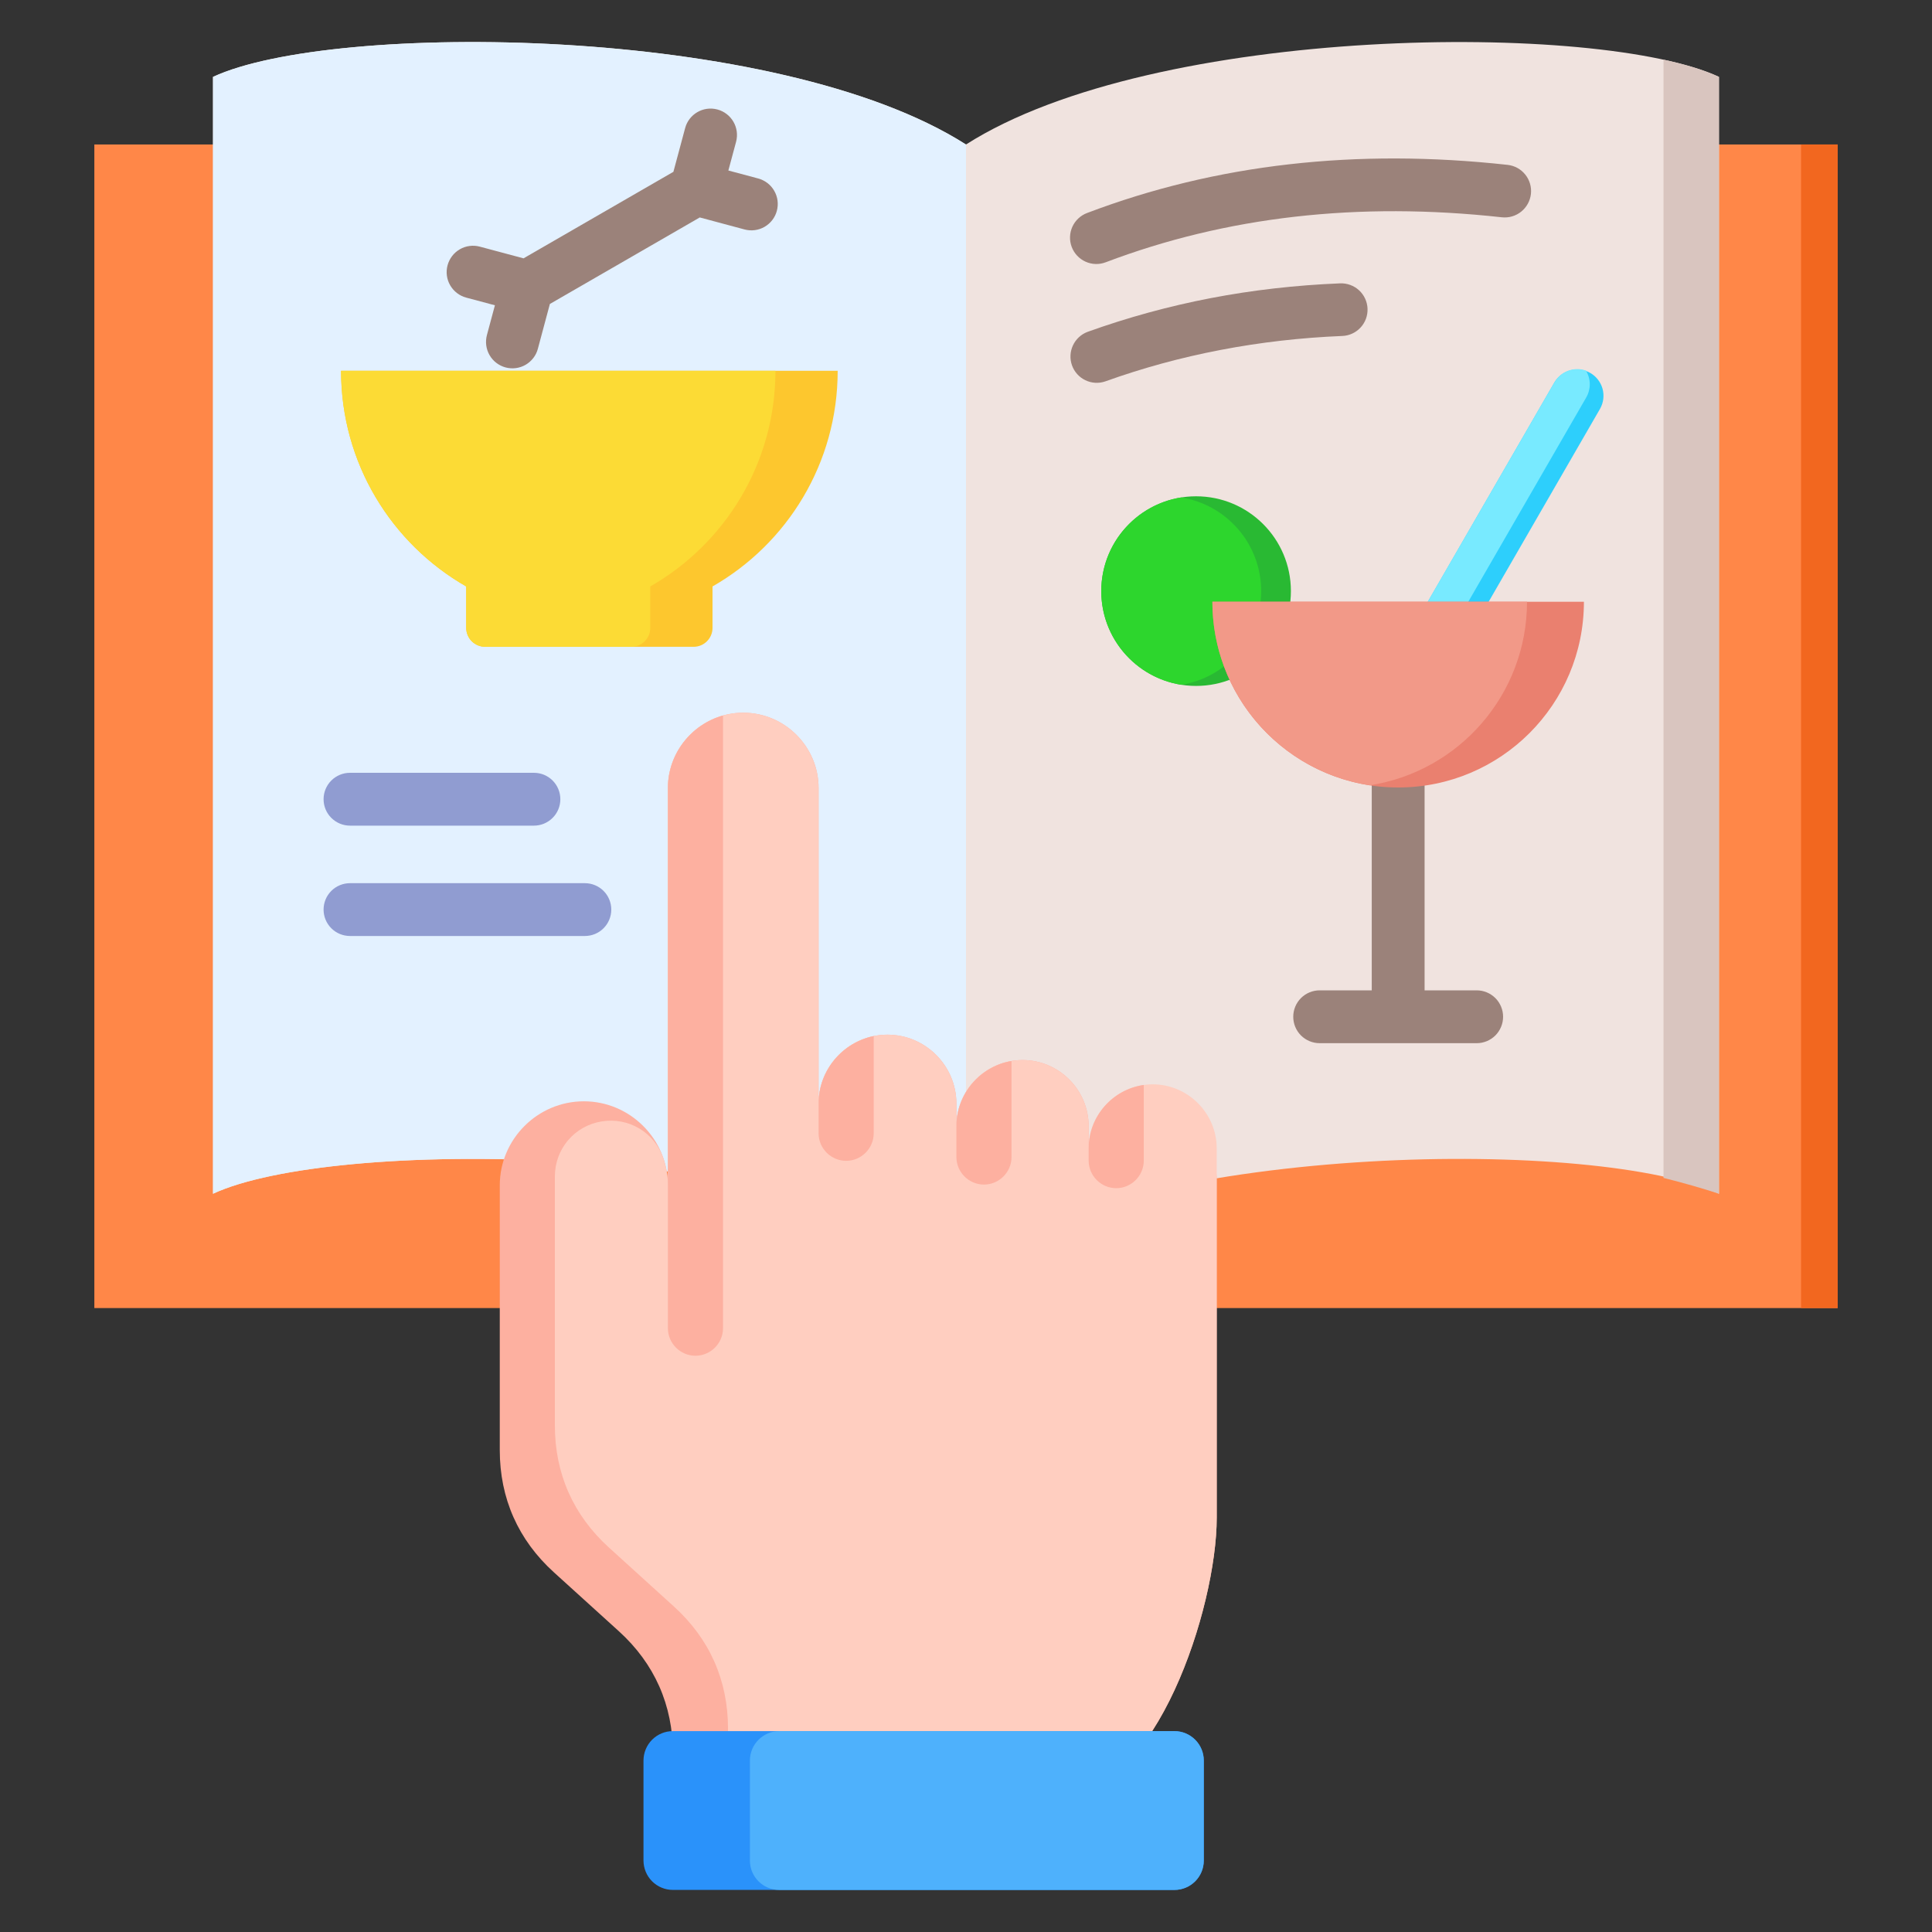 <svg width="60" height="60" viewBox="0 0 60 60" fill="none" xmlns="http://www.w3.org/2000/svg">
<rect x="0" y="0" width="60" height="60" fill="#333333" stroke="none"/>
<path fill-rule="evenodd" clip-rule="evenodd" d="M2.93 40.623V4.487H57.07V40.623L2.93 40.623Z" fill="#FF8748"/>
<path fill-rule="evenodd" clip-rule="evenodd" d="M6.615 2.388V37.073C10.3 35.355 24.127 35.427 29.999 39.173C35.871 35.427 49.698 35.355 53.383 37.073V2.388C49.698 0.67 35.871 0.741 29.999 4.488C24.127 0.741 10.3 0.67 6.615 2.388Z" fill="#F0E3DF"/>
<path fill-rule="evenodd" clip-rule="evenodd" d="M6.615 2.388V37.073C10.3 35.355 24.127 35.427 29.999 39.173V4.488C24.127 0.741 10.3 0.67 6.615 2.388Z" fill="#E3F1FF"/>
<path fill-rule="evenodd" clip-rule="evenodd" d="M51.662 36.581C52.303 36.741 52.88 36.908 53.384 37.073V2.387C52.945 2.183 52.36 2.003 51.662 1.853V36.581Z" fill="#D9C5BF"/>
<path d="M55.934 4.487H57.071V40.623H55.934V4.487Z" fill="#F2671F"/>
<path fill-rule="evenodd" clip-rule="evenodd" d="M26.015 11.516C26.015 14.383 24.45 16.885 22.128 18.213V19.501C22.128 19.823 21.865 20.087 21.542 20.087H15.065C14.909 20.086 14.761 20.025 14.651 19.915C14.541 19.805 14.479 19.656 14.479 19.501V18.213C12.157 16.885 10.592 14.383 10.592 11.516H26.015Z" fill="#FDC72E"/>
<path fill-rule="evenodd" clip-rule="evenodd" d="M19.609 20.087H15.065C14.909 20.086 14.761 20.025 14.651 19.915C14.541 19.805 14.479 19.656 14.479 19.501V18.213C12.157 16.885 10.592 14.383 10.592 11.516H24.082C24.082 14.383 22.517 16.885 20.195 18.213V19.501C20.195 19.823 19.931 20.087 19.609 20.087Z" fill="#FCDB35"/>
<path fill-rule="evenodd" clip-rule="evenodd" d="M14.479 9.242C14.375 9.215 14.277 9.167 14.192 9.101C14.107 9.036 14.035 8.954 13.981 8.861C13.927 8.768 13.892 8.665 13.878 8.559C13.864 8.452 13.871 8.343 13.899 8.24C13.927 8.136 13.975 8.038 14.04 7.953C14.105 7.867 14.187 7.796 14.28 7.742C14.373 7.688 14.476 7.653 14.583 7.639C14.689 7.625 14.798 7.632 14.902 7.66L16.259 8.023L20.913 5.336L21.277 3.98C21.393 3.543 21.842 3.283 22.279 3.4C22.717 3.517 22.976 3.966 22.86 4.403L22.62 5.295L23.546 5.543C23.65 5.571 23.748 5.619 23.833 5.684C23.919 5.75 23.99 5.831 24.044 5.925C24.098 6.018 24.133 6.12 24.147 6.227C24.161 6.334 24.154 6.442 24.126 6.546C24.099 6.65 24.051 6.747 23.985 6.833C23.92 6.918 23.838 6.99 23.745 7.044C23.652 7.098 23.549 7.133 23.442 7.147C23.336 7.161 23.227 7.154 23.123 7.126L21.732 6.753L17.077 9.44L16.704 10.831C16.677 10.935 16.629 11.033 16.563 11.118C16.498 11.203 16.416 11.275 16.323 11.329C16.23 11.383 16.127 11.418 16.02 11.432C15.914 11.446 15.805 11.439 15.701 11.411C15.598 11.383 15.5 11.335 15.415 11.27C15.329 11.205 15.258 11.123 15.204 11.03C15.15 10.937 15.115 10.834 15.101 10.727C15.087 10.621 15.094 10.512 15.121 10.408L15.37 9.481L14.479 9.243L14.479 9.242Z" fill="#9B827A"/>
<path fill-rule="evenodd" clip-rule="evenodd" d="M10.869 25.641C10.652 25.641 10.443 25.554 10.289 25.4C10.135 25.247 10.049 25.038 10.049 24.82C10.049 24.603 10.135 24.394 10.289 24.24C10.443 24.086 10.652 24 10.869 24H16.582C16.8 24 17.008 24.086 17.162 24.24C17.316 24.394 17.402 24.603 17.402 24.82C17.402 25.038 17.316 25.247 17.162 25.4C17.008 25.554 16.8 25.641 16.582 25.641H10.869ZM10.869 29.068C10.652 29.068 10.443 28.982 10.289 28.828C10.135 28.674 10.049 28.466 10.049 28.248C10.049 28.03 10.135 27.822 10.289 27.668C10.443 27.514 10.652 27.428 10.869 27.428H18.164C18.382 27.428 18.59 27.514 18.744 27.668C18.898 27.822 18.984 28.03 18.984 28.248C18.984 28.466 18.898 28.674 18.744 28.828C18.59 28.982 18.382 29.068 18.164 29.068H10.869Z" fill="#909CD1"/>
<path fill-rule="evenodd" clip-rule="evenodd" d="M44.914 20.969C44.803 21.154 44.625 21.288 44.417 21.342C44.208 21.396 43.987 21.366 43.801 21.258C43.615 21.15 43.478 20.973 43.422 20.766C43.365 20.558 43.392 20.337 43.498 20.149L48.276 11.872C48.387 11.687 48.565 11.553 48.774 11.499C48.982 11.445 49.203 11.475 49.389 11.583C49.576 11.691 49.712 11.868 49.769 12.075C49.825 12.283 49.798 12.504 49.693 12.692L44.914 20.969Z" fill="#2DCFFC"/>
<path fill-rule="evenodd" clip-rule="evenodd" d="M43.507 20.985C43.43 20.86 43.389 20.715 43.387 20.568C43.385 20.421 43.423 20.276 43.497 20.148L48.276 11.871C48.371 11.707 48.521 11.581 48.699 11.514C48.877 11.448 49.072 11.446 49.252 11.508C49.328 11.633 49.37 11.777 49.372 11.925C49.373 12.072 49.335 12.217 49.261 12.345L44.482 20.622C44.387 20.786 44.238 20.912 44.06 20.979C43.882 21.045 43.686 21.047 43.507 20.985Z" fill="#78EAFF"/>
<path d="M37.145 21.302C38.772 21.302 40.09 19.983 40.09 18.357C40.09 16.731 38.772 15.413 37.145 15.413C35.519 15.413 34.201 16.731 34.201 18.357C34.201 19.983 35.519 21.302 37.145 21.302Z" fill="#29B933"/>
<path fill-rule="evenodd" clip-rule="evenodd" d="M36.684 21.266C35.277 21.044 34.201 19.827 34.201 18.358C34.201 16.888 35.277 15.671 36.684 15.449C38.091 15.671 39.167 16.888 39.167 18.358C39.167 19.826 38.091 21.044 36.684 21.266Z" fill="#2DD62D"/>
<path fill-rule="evenodd" clip-rule="evenodd" d="M45.86 30.756C46.077 30.756 46.286 30.843 46.44 30.996C46.593 31.15 46.68 31.359 46.68 31.576C46.68 31.794 46.593 32.003 46.44 32.157C46.286 32.31 46.077 32.397 45.86 32.397H40.983C40.766 32.397 40.557 32.31 40.403 32.157C40.249 32.003 40.163 31.794 40.163 31.576C40.163 31.359 40.249 31.15 40.403 30.996C40.557 30.843 40.766 30.756 40.983 30.756H42.601V23.496H44.242V30.756H45.86ZM34.337 8.146C34.134 8.223 33.909 8.216 33.711 8.126C33.514 8.037 33.359 7.872 33.283 7.669C33.206 7.466 33.214 7.241 33.303 7.043C33.393 6.845 33.557 6.691 33.76 6.615C35.761 5.855 37.851 5.351 40.03 5.103C42.203 4.855 44.467 4.861 46.82 5.12C47.036 5.144 47.233 5.252 47.369 5.422C47.505 5.591 47.568 5.808 47.544 6.024C47.52 6.239 47.411 6.437 47.242 6.573C47.073 6.709 46.856 6.772 46.64 6.748C44.411 6.502 42.27 6.496 40.216 6.73C38.168 6.964 36.208 7.436 34.337 8.146H34.337ZM34.324 11.845C34.121 11.915 33.9 11.901 33.706 11.808C33.513 11.715 33.364 11.549 33.292 11.348C33.22 11.146 33.23 10.924 33.32 10.729C33.41 10.534 33.573 10.383 33.773 10.307C35.019 9.859 36.298 9.509 37.598 9.259C38.899 9.009 40.239 8.856 41.616 8.8C41.724 8.795 41.831 8.812 41.932 8.849C42.034 8.886 42.127 8.942 42.206 9.015C42.286 9.088 42.35 9.176 42.395 9.274C42.44 9.372 42.466 9.477 42.47 9.585C42.474 9.693 42.457 9.8 42.42 9.902C42.382 10.003 42.325 10.095 42.252 10.174C42.178 10.253 42.09 10.317 41.992 10.361C41.894 10.406 41.788 10.431 41.68 10.434C40.396 10.487 39.137 10.631 37.905 10.868C36.673 11.104 35.479 11.43 34.324 11.845Z" fill="#9B827A"/>
<path fill-rule="evenodd" clip-rule="evenodd" d="M18.132 34.202C19.568 34.202 20.743 35.377 20.743 36.813V24.474C20.743 23.187 21.796 22.134 23.082 22.134C24.369 22.134 25.422 23.187 25.422 24.474V34.273C25.422 33.096 26.385 32.133 27.562 32.133C28.739 32.133 29.702 33.096 29.702 34.273V34.975C29.702 33.845 30.626 32.921 31.756 32.921C32.886 32.921 33.809 33.845 33.809 34.975V36.659C33.809 35.565 34.705 34.67 35.798 34.67C36.892 34.67 37.787 35.565 37.787 36.659V47.134C37.787 49.956 35.873 55.723 33.052 55.723L20.898 55.289V54.452C20.898 52.954 20.327 51.664 19.218 50.658L17.202 48.83C16.093 47.823 15.521 46.533 15.521 45.035V36.813C15.521 35.377 16.696 34.202 18.132 34.202Z" fill="#FDB0A0"/>
<path fill-rule="evenodd" clip-rule="evenodd" d="M20.604 35.979C20.695 36.247 20.742 36.529 20.742 36.813V24.474C20.742 23.187 21.795 22.134 23.081 22.134C24.368 22.134 25.421 23.187 25.421 24.474V34.273C25.421 33.096 26.384 32.133 27.561 32.133C28.738 32.133 29.701 33.096 29.701 34.273V34.975C29.701 33.845 30.625 32.921 31.755 32.921C32.884 32.921 33.809 33.845 33.809 34.975V35.663C33.809 34.57 34.703 33.675 35.797 33.675C36.891 33.675 37.786 34.57 37.786 35.663V47.134C37.786 49.956 35.872 55.723 33.051 55.723L22.609 55.35V53.685C22.609 52.187 22.038 50.897 20.928 49.891L18.913 48.062C17.804 47.056 17.232 45.766 17.232 44.268V36.536C17.232 35.681 17.839 34.966 18.682 34.827C19.525 34.688 20.33 35.17 20.604 35.979Z" fill="#FFCEC0"/>
<path d="M20.898 53.761H36.472C36.714 53.761 36.947 53.857 37.118 54.029C37.289 54.2 37.385 54.432 37.385 54.674V57.78C37.385 58.022 37.289 58.255 37.118 58.426C36.947 58.597 36.714 58.693 36.472 58.693H20.898C20.655 58.693 20.423 58.597 20.252 58.426C20.081 58.255 19.985 58.022 19.984 57.78V54.674C19.985 54.432 20.081 54.2 20.252 54.028C20.423 53.857 20.655 53.761 20.898 53.761L20.898 53.761Z" fill="#2A92FA"/>
<path d="M36.471 53.762H24.202C23.698 53.762 23.289 54.171 23.289 54.675V57.781C23.289 58.285 23.698 58.694 24.202 58.694H36.471C36.975 58.694 37.384 58.285 37.384 57.781V54.675C37.384 54.171 36.975 53.762 36.471 53.762Z" fill="#4EB1FC"/>
<path fill-rule="evenodd" clip-rule="evenodd" d="M22.454 22.22V41.248C22.454 41.718 22.069 42.104 21.598 42.104C21.127 42.104 20.742 41.719 20.742 41.248V24.473C20.742 23.404 21.47 22.496 22.454 22.22ZM27.134 32.176V35.195C27.134 35.665 26.748 36.05 26.278 36.05C25.807 36.05 25.422 35.665 25.422 35.195V34.273C25.422 33.242 26.16 32.376 27.134 32.176ZM31.414 32.95V35.932C31.414 36.402 31.029 36.788 30.558 36.788C30.087 36.788 29.702 36.403 29.702 35.932V34.974C29.702 33.961 30.445 33.114 31.414 32.95ZM35.521 33.694V36.044C35.521 36.514 35.136 36.9 34.665 36.9C34.194 36.9 33.809 36.514 33.809 36.044V35.663C33.809 34.663 34.557 33.83 35.521 33.694Z" fill="#FDB0A0"/>
<path fill-rule="evenodd" clip-rule="evenodd" d="M49.19 18.688C49.19 21.874 46.607 24.456 43.421 24.456C40.235 24.456 37.652 21.874 37.652 18.688H49.19H49.19Z" fill="#EA806F"/>
<path fill-rule="evenodd" clip-rule="evenodd" d="M42.538 24.388C39.771 23.963 37.652 21.572 37.652 18.686H47.423C47.423 21.572 45.305 23.963 42.538 24.388Z" fill="#F29988"/>
</svg>
